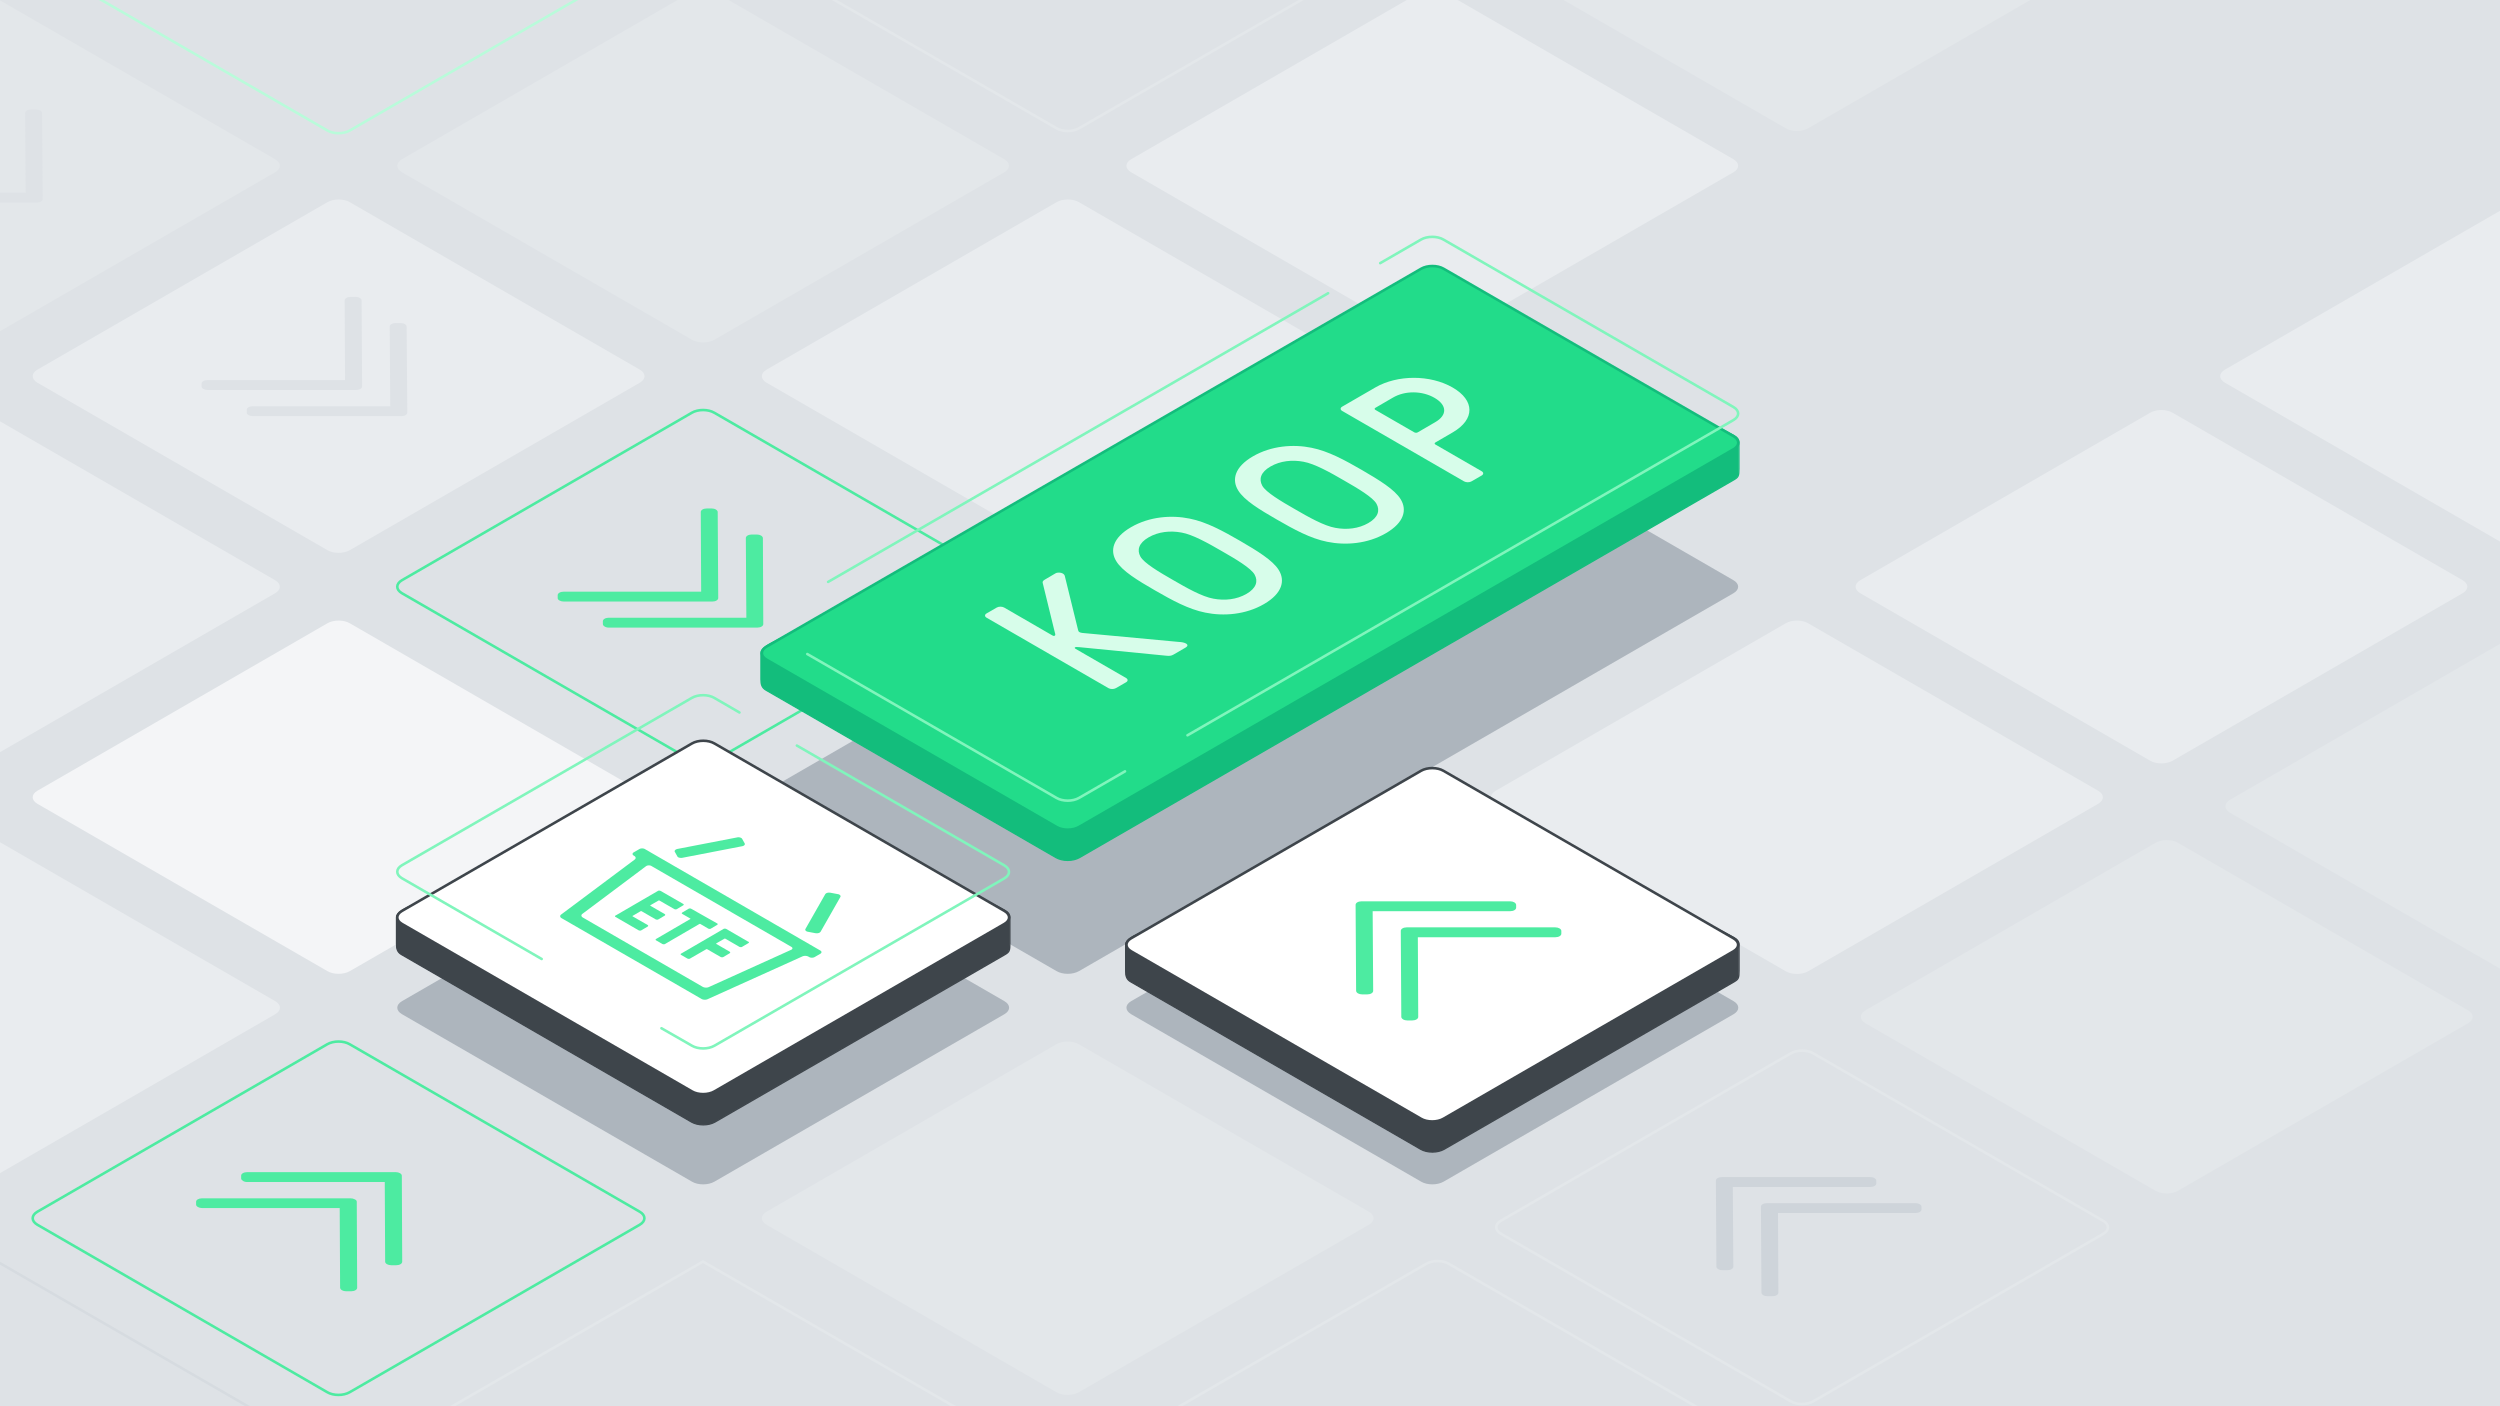 <svg xmlns="http://www.w3.org/2000/svg" xmlns:xlink="http://www.w3.org/1999/xlink" viewBox="0 0 1920 1080" xmlns:v="https://vecta.io/nano"><style><![CDATA[.L{fill:none}.M{stroke-miterlimit:10}.N{stroke-width:2}.O{fill:#e9ecef}.P{fill:#e3e7ea}.Q{fill:#4deba1}.R{fill:#dee2e6}.S{stroke:#e3e7ea}.T{fill:#adb5bd}.U{enable-background:new}.V{stroke-linecap:round}]]></style><path d="M-20-18.5h1960v1117H-20z" class="R"/><path d="M1148.7-30.1c-4.8-2.7-4.8-7.2 0-10l222.7-128.6c4.8-2.8 12.6-2.8 17.3 0l222.7 128.6c4.8 2.8 4.8 7.2 0 10L1388.7 98.5c-4.8 2.8-12.6 2.8-17.3 0L1148.7-30.1z" class="P"/><g class="L M N"><path d="M588.7-30.1c-4.8-2.7-4.8-7.2 0-10l222.7-128.6c4.8-2.8 12.6-2.8 17.3 0l222.7 128.6c4.8 2.8 4.8 7.2 0 10L828.7 98.5c-4.8 2.8-12.6 2.8-17.3 0L588.7-30.1z" class="S"/><path d="M28.7-28.4c-4.8-2.8-4.8-7.2 0-10L251.3-167c4.8-2.8 12.6-2.8 17.3 0L491.3-38.4c4.8 2.8 4.8 7.2 0 10L268.7 100.2c-4.8 2.8-12.6 2.8-17.3 0L28.7-28.4z" stroke="#b9fbda"/></g><path d="M-251.3 132.3c-4.8-2.8-4.8-7.2 0-10L-28.7-6.3c4.8-2.7 12.6-2.7 17.3 0l222.7 128.6c4.8 2.8 4.8 7.2 0 10L-11.3 260.9c-4.8 2.8-12.6 2.8-17.3 0l-222.7-128.6z" class="P"/><g class="L M N S"><use xlink:href="#A"/><path d="M1152.7 947.5c-4.8-2.8-4.8-7.2 0-10L1375.3 809c4.8-2.8 12.6-2.8 17.3 0l222.7 128.6c4.8 2.8 4.8 7.2 0 10l-222.7 128.6c-4.8 2.8-12.6 2.8-17.3 0l-222.6-128.7z"/></g><g class="P"><use xlink:href="#A" x="560" y="-323.3"/><use xlink:href="#A" x="840" y="-485"/></g><g stroke="#dee2e6" class="L M N"><use xlink:href="#A" x="556" y="-7"/><path d="M1708.7 940.6c-4.8-2.8-4.8-7.2 0-10L1931.3 802c4.8-2.8 12.6-2.8 17.3 0l222.7 128.6c4.8 2.8 4.8 7.2 0 10l-222.7 128.6c-4.8 2.8-12.6 2.8-17.3 0l-222.6-128.6z"/></g><path d="M807.1 931.7c.3.2.5.3.7.7l11 15.4 10.4 6c.5.3.5.8 0 1l-4.5 2.6c-.5.3-1.3.3-1.8 0l-10.4-6-26.7-6.3-1.3-.4c-.3-.2-.5-.5.1-.8l5.1-3a1.89 1.89 0 0 1 1.5-.1l15.6 4.1c.4.1.6.1.7.1.1-.1.1-.2-.1-.4l-7.1-9c-.3-.4-.2-.7.2-.9l5.1-3c.7-.3 1.2-.2 1.5 0zm6.8 31c.5.3.5.8 0 1l-15.3 8.9c-.5.3-1.3.3-1.8 0l-30-17.3c-.5-.3-.5-.8 0-1.1l4.5-2.6c.5-.3 1.3-.3 1.8 0l24.1 13.9c.3.2.6.2.9 0l9.5-5.5c.5-.3 1.3-.3 1.8 0l4.5 2.7zm74.3-42.9c.3.2.5.5-.1.9l-5.4 3.1a1.89 1.89 0 0 1-1.5.1l-15-3.8c-.3-.1-.4-.1-.5 0s-.1.1 0 .3l6.6 8.6c.3.4.2.7-.2.9l-5.4 3.1c-.6.3-1.3.2-1.5.1s-.5-.4-.7-.8l-8.2-12.2a.78.78 0 0 0-.4-.4c-.1-.1-.4-.2-.6-.2l-19-4.2c-.3-.1-.5-.2-.7-.3-.4-.2-.5-.5.2-.9l5.1-3c.4-.2.8-.3 1.5-.1l13.1 3.3c.3.1.4.1.5 0s.1-.1 0-.3l-5.7-7.6c-.3-.4-.2-.7.2-.9l5.1-3c.6-.4 1.2-.3 1.5-.1.2.1.4.3.4.4l7.3 11a.78.78 0 0 0 .4.4c.1.1.3.1.6.2l21 4.7c.7.4 1.1.5 1.4.7zm-26.9 15.4c.5.3.5.8 0 1.1l-5.3 3.1c-.8.4-1.5.4-2 .3l-23.4-6.4c-.4-.1-.6.1-.3.3l17.1 9.9c.5.3.5.8 0 1l-4.5 2.6c-.5.3-1.3.3-1.8 0l-30-17.3c-.5-.3-.5-.8 0-1.1l5.4-3.1c.7-.4 1.4-.3 1.9-.2l24.8 7.2c.4.1.6-.1.3-.3L825 921.6c-.5-.3-.5-.8 0-1.1l4.5-2.6c.5-.3 1.3-.3 1.8 0l30 17.3z" fill="#ced4da"/><path d="M299.9 1107.4l240-138.5 240 138.5-240 138.6z" class="L M N S"/><g class="R"><path d="M1403.3 624.4c.3.2.4.4.4.6s-.1.4-.4.6l-4.8 2.8a2.39 2.39 0 0 1-.9.2c-.4 0-.7-.1-1-.2l-26.3-15.2c-.3-.2-.7-.2-.9 0l-6 3.5a2.39 2.39 0 0 1-.9.2c-.4 0-.8-.1-1-.2l-4.9-2.9c-.3-.2-.4-.4-.4-.6s.1-.4.4-.5l19.7-11.5a2.39 2.39 0 0 1 .9-.2c.4 0 .7.1 1 .2l4.9 2.9c.3.2.4.4.4.6a.55.55 0 0 1-.3.5l-6 3.5c-.3.2-.3.4 0 .6l26.1 15.1zm-15.4-68.8c.8.5 1.1 1.2.7 1.8l-1.9 3.4c-.5.9-2.3 1.4-3.9 1.1l-46.2-8.9c-.5-.1-.9-.2-1.2-.4-.8-.5-1.1-1.2-.7-1.8l1.9-3.4c.5-.9 2.3-1.4 3.9-1.1l46.2 8.9c.5.1.9.2 1.2.4z"/><path d="M1476.5 605.7c1 .8.9 1.9-.3 2.7l-106.9 62.1c-1.3.7-3.2.8-4.6.2l-73.3-32.9c-1.4-.6-3.4-.5-4.6.2l-.5.3c-1.2.7-3.1.7-4.3 0l-4.3-2.5c-1.2-.7-1.2-1.8 0-2.5l133.8-77.8c1.2-.7 3.1-.7 4.3 0l4.3 2.5c1.2.7 1.2 1.8 0 2.5l-.5.3c-1.2.7-1.3 1.9-.3 2.7l57.2 42.2zM1368.3 661l91.6-53.3c1.2-.7 1.3-1.9.3-2.7l-49.5-36.7c-.1-.1-.2-.2-.4-.2-1.1-.6-2.7-.5-3.7.1l-106.7 62c-.1.1-.2.1-.4.2-.8.6-.6 1.5.3 2 .1.1.2.1.3.2l63.5 28.5c1.5.7 3.5.6 4.7-.1m16.9-26.1c.3.2.4.4.4.6s-.1.4-.4.6l-17.7 10.3c-.3.2-.6.2-1 .2-.3 0-.6-.1-.9-.3l-32.7-18.9c-.3-.2-.4-.4-.4-.6s.1-.4.4-.6l17.3-10a2.39 2.39 0 0 1 .9-.2c.4 0 .7.1 1 .2l4.9 2.9c.3.2.4.4.4.6a.55.55 0 0 1-.3.5l-11.2 6.5c-.3.2-.3.4 0 .6l5.9 3.4s.1 0 .1.1c.2.1.5.1.8.1l.1-.1 10.8-6.3c.3-.2.6-.2 1-.2s.7.1 1 .2l4.9 2.9c.3.2.4.4.4.6s-.1.4-.4.6l-10.7 6.2c-.3.1-.3.3-.1.5l6 3.5c.3.2.6.2.9.1l11.5-6.7c.3-.2.6-.2 1-.2s.7.1 1 .2l5.1 2.7z" class="U"/><path d="M1423 613.9a.55.55 0 0 1-.3.5l-4.9 2.8c-.3.2-.6.2-1 .2s-.7-.1-.9-.3l-32.7-18.9c-.3-.2-.4-.4-.4-.6s.1-.4.4-.6l16.8-9.8c.3-.2.6-.2 1-.2s.7.1 1 .2l4.9 2.9c.3.2.4.4.4.6s-.1.4-.4.6l-10.6 6.2c-.3.2-.3.4 0 .6l5.9 3.4s.1 0 .1.1c.2.1.5.1.8 0l.1-.1 10.1-5.9c.3-.2.6-.2 1-.2s.7.1 1 .2l4.9 2.9c.3.2.4.4.4.6s-.1.4-.4.6l-10.1 5.9c-.3.1-.3.3-.1.5l12.5 7.2c.4.1.5.3.5.6zm-150.3-24.8c.3.2.6.4.7.7l15.5 26.7c.5.9-.3 1.9-1.9 2.2l-5.8 1.1c-1.1.2-2.4 0-3.2-.4-.3-.2-.6-.4-.7-.7l-15.5-26.7c-.5-.9.3-1.9 1.9-2.2l5.8-1.1c1.2-.2 2.4 0 3.2.4zM814.8 300.9c.2.1.4.3.4.5s-.1.4-.4.6l-4.9 2.9c-.3.2-.6.2-1 .2a2.39 2.39 0 0 1-.9-.2l-6-3.5a.91.91 0 0 0-1 0l-26.1 15.2c-.3.2-.6.2-1 .2s-.7-.1-1-.2l-4.8-2.8c-.2-.1-.4-.3-.4-.5s.1-.4.4-.6l26.1-15.2c.3-.1.3-.4.1-.5l-6.1-3.5c-.2-.1-.4-.3-.4-.5s.1-.4.4-.6l4.9-2.9c.3-.2.6-.2 1-.2s.7.1 1 .2l19.7 11.4zm79.2 20.7c1.2.7 1.2 1.8 0 2.5l-4.3 2.5c-1.2.7-3.1.7-4.3 0l-.5-.3c-1.3-.7-3.2-.8-4.6-.2L807.4 359c-1.4.6-3.3.5-4.6-.2l-107.6-62.1c-1.2-.7-1.3-1.9-.3-2.7l56.6-42.3c1-.8.9-1.9-.3-2.7l-.5-.3c-1.2-.7-1.2-1.8 0-2.5l4.3-2.5c1.2-.7 3.1-.7 4.3 0L894 321.6zm-22.5-.5c.2-.1.3-.1.4-.2 1-.6.9-1.5-.1-2.1l-107.5-62.1c-.1-.1-.2-.1-.4-.2-1.2-.5-2.8-.3-3.7.3l-49 36.7c-1 .8-.9 1.9.3 2.7l92.2 53.3c1.3.7 3.2.8 4.6.2l63.2-28.6m-32.3-5.7c0 .2-.1.4-.4.6l-4.9 2.9c-.3.2-.6.2-1 .2s-.7-.1-1-.2l-10.7-6.2a.91.91 0 0 0-1 0l-5.9 3.4c-.3.1-.4.3-.2.5l.1.1 10.2 5.9c.3.2.4.4.4.6s-.1.4-.4.6l-4.9 2.9c-.3.2-.6.2-1 .2s-.7-.1-1-.2l-10.2-5.9c-.3-.2-.6-.2-.9-.1l-12.5 7.2c-.3.2-.6.2-1 .2-.3 0-.6-.1-.9-.2l-4.9-2.8c-.3-.2-.4-.4-.4-.6.1-.2.2-.4.5-.5l32.5-18.9c.3-.2.6-.2 1-.2s.7.1 1 .2l16.9 9.8c.5 0 .7.2.6.5zM761.4 302c.3.2.4.4.4.6s-.1.4-.4.6l-4.9 2.9c-.3.2-.6.2-1 .2s-.7-.1-1-.2l-17.8-10.3c-.3-.2-.4-.4-.4-.6s.2-.4.5-.5l32.5-18.9c.3-.2.6-.2 1-.2s.7.1 1 .2l17.4 10c.2.1.4.3.4.5s-.1.4-.4.6l-4.9 2.9c-.3.2-.6.2-1 .2a2.39 2.39 0 0 1-.9-.2l-11.3-6.5a.91.91 0 0 0-1 0l-5.9 3.4c-.3.1-.4.3-.2.5l.1.1 10.9 6.3c.3.2.4.4.4.6s-.1.4-.4.6l-4.9 2.9c-.3.2-.6.2-1 .2s-.7-.1-1-.2l-10.7-6.2c-.3-.2-.6-.2-.9-.1l-6 3.5c-.3.1-.3.3-.1.5l11.5 6.6z"/><use xlink:href="#B"/><use xlink:href="#C"/><path d="M350 633.6c1.2.7 1.2 1.8 0 2.5l-4.3 2.5c-1.2.7-3.1.7-4.3 0l-.5-.3c-1.3-.7-3.2-.8-4.6-.2L263.4 671c-1.4.6-3.4.5-4.6-.2l-107.6-62.1c-1.2-.7-1.3-1.9-.3-2.7l56.6-42.3c1-.8.9-1.9-.3-2.7l-.5-.3c-1.2-.7-1.2-1.8 0-2.5l4.3-2.5c1.2-.7 3.1-.7 4.3 0L350 633.6zm-22.5-.5c.2-.1.3-.1.4-.2 1-.6.9-1.5-.1-2.1l-107.5-62.1c-.1-.1-.2-.1-.4-.2-1.2-.5-2.8-.3-3.7.3l-49 36.7c-1 .8-.9 1.9.3 2.7l92.2 53.3c1.3.7 3.2.8 4.6.2l63.2-28.6M217.4 614c.3.2.4.4.4.6s-.1.4-.4.6l-4.9 2.8c-.3.2-.6.2-1 .2s-.7-.1-1-.2l-17.8-10.3c-.3-.2-.4-.4-.4-.6s.2-.4.5-.5l32.5-18.9c.3-.2.6-.2 1-.2s.7.1 1 .2l17.4 10c.2.1.4.3.4.5s-.1.4-.4.6l-4.9 2.9c-.3.2-.6.2-1 .2a2.39 2.39 0 0 1-.9-.2l-11.3-6.5a.91.91 0 0 0-1 0l-5.9 3.4c-.3.1-.3.3-.2.5l.1.1 10.9 6.3c.3.2.4.4.4.6s-.1.4-.4.6l-4.9 2.9c-.3.2-.6.2-1 .2s-.7-.1-1-.2l-10.7-6.2c-.3-.2-.6-.2-.9-.1l-6 3.5c-.3.1-.3.3-.1.5l11.5 6.7z"/><path d="M270.8 612.9c.2.1.4.3.4.5s-.1.4-.4.6l-4.9 2.9c-.3.2-.6.2-1 .2a2.39 2.39 0 0 1-.9-.2l-6-3.5a.91.91 0 0 0-1 0l-26.1 15.2c-.3.2-.6.2-1 .2s-.7-.1-1-.2l-4.8-2.8c-.2-.1-.4-.3-.4-.5s.1-.4.4-.6l26.1-15.2c.3-.1.3-.4.1-.5l-6.1-3.5c-.2-.1-.4-.3-.4-.5s.1-.4.4-.6l4.9-2.9c.3-.2.6-.2 1-.2a2.39 2.39 0 0 1 .9.2l19.8 11.4zm24.4 14.5c0 .2-.1.4-.4.6l-4.9 2.9c-.3.2-.6.2-1 .2s-.7-.1-1-.2l-10.7-6.2a.91.91 0 0 0-1 0l-5.9 3.4c-.3.1-.3.3-.2.5l.1.1 10.2 5.9c.3.2.4.4.4.6s-.1.4-.4.6l-4.9 2.9c-.3.2-.6.2-1 .2s-.7-.1-1-.2l-10.2-5.9c-.3-.2-.6-.2-.9-.1l-12.5 7.2c-.3.2-.6.2-1 .2-.3 0-.6-.1-.9-.2l-4.9-2.8c-.3-.2-.4-.4-.4-.6.1-.2.2-.4.5-.5l32.5-18.9c.3-.2.6-.2 1-.2s.7.1 1 .2l16.9 9.8c.5 0 .6.2.6.5z" class="U"/><use xlink:href="#B" x="-544" y="312"/><use xlink:href="#C" x="-544" y="312"/></g><path d="M588.7 617.3c-4.8-2.8-4.8-7.2 0-10L1091.3 317c4.8-2.8 12.6-2.8 17.3 0l222.7 128.6c4.8 2.8 4.8 7.2 0 10L828.7 745.8c-4.8 2.8-12.6 2.8-17.3 0L588.7 617.3z" class="T"/><path d="M28.7 617.3c-4.8-2.8-4.8-7.2 0-10l222.7-128.6c4.8-2.8 12.6-2.8 17.3 0l222.7 128.6c4.8 2.8 4.8 7.2 0 10L268.7 745.8c-4.8 2.8-12.6 2.8-17.3 0L28.7 617.3z" fill="#f4f5f7"/><path d="M-251.3 778.9c-4.8-2.8-4.8-7.2 0-10l222.7-128.6c4.8-2.8 12.6-2.8 17.3 0l222.7 128.6c4.8 2.8 4.8 7.2 0 10L-11.3 907.5c-4.8 2.8-12.6 2.8-17.3 0l-222.7-128.6z" class="O"/><path d="M308.7 455.6c-4.8-2.8-4.8-7.2 0-10L531.3 317c4.8-2.8 12.6-2.8 17.3 0l222.7 128.6c4.8 2.8 4.8 7.2 0 10L548.7 584.2c-4.8 2.8-12.6 2.8-17.3 0L308.7 455.6z" stroke="#4deba1" class="L M N"/><path d="M-251.3 455.6c-4.8-2.8-4.8-7.2 0-10L-28.7 317c4.8-2.8 12.6-2.8 17.3 0l222.7 128.6c4.8 2.8 4.8 7.2 0 10L-11.3 584.2c-4.8 2.8-12.6 2.8-17.3 0l-222.7-128.6z" class="O"/><path d="M308.7 778.9c-4.8-2.8-4.8-7.2 0-10l222.7-128.6c4.8-2.8 12.6-2.8 17.3 0l222.7 128.6c4.8 2.8 4.8 7.2 0 10L548.7 907.5c-4.8 2.8-12.6 2.8-17.3 0L308.7 778.9z" class="T"/><path d="M588.7 293.9c-4.8-2.8-4.8-7.2 0-10l222.7-128.6c4.8-2.8 12.6-2.8 17.3 0l222.7 128.6c4.8 2.8 4.8 7.2 0 10L828.7 422.5c-4.8 2.8-12.6 2.8-17.3 0L588.7 293.9zm280-161.6c-4.8-2.8-4.8-7.2 0-10L1091.3-6.3c4.8-2.7 12.6-2.7 17.3 0l222.7 128.6c4.8 2.8 4.8 7.2 0 10l-222.7 128.6c-4.8 2.8-12.6 2.8-17.3 0L868.7 132.3z" class="O"/><path d="M308.7 132.3c-4.8-2.8-4.8-7.2 0-10L531.3-6.3c4.8-2.7 12.6-2.7 17.3 0l222.7 128.6c4.8 2.8 4.8 7.2 0 10L548.7 260.9c-4.8 2.8-12.6 2.8-17.3 0L308.7 132.3zm280 808.3c-4.8-2.8-4.8-7.2 0-10L811.3 802c4.8-2.8 12.6-2.8 17.3 0l222.7 128.6c4.8 2.8 4.8 7.2 0 10l-222.7 128.6c-4.8 2.8-12.6 2.8-17.3 0L588.7 940.6z" class="P"/><path d="M868.7 778.9c-4.8-2.8-4.8-7.2 0-10l222.7-128.6c4.8-2.8 12.6-2.8 17.3 0l222.7 128.6c4.8 2.8 4.8 7.2 0 10l-222.7 128.6c-4.8 2.8-12.6 2.8-17.3 0L868.7 778.9z" class="T"/><g class="O"><use xlink:href="#A" x="276" y="-491.9"/><path d="M1428.7 455.6c-4.8-2.8-4.8-7.2 0-10L1651.3 317c4.8-2.8 12.6-2.8 17.3 0l222.7 128.6c4.8 2.8 4.8 7.2 0 10l-222.7 128.6c-4.8 2.8-12.6 2.8-17.3 0l-222.6-128.6z"/><use xlink:href="#A" x="836" y="-815.3"/></g><g fill="#3e454b"><path d="M1100 884.8c-3.4 0-6.5-.8-8.9-2.1L868.4 754.1c-3.3-1.9-4-4.5-4-8.3v-20.2c0-1.6.8-3.6 6.4-6.9 8.8-5.1 218.1-103.1 220.2-104.1 2.3-1.4 5.5-2.1 8.9-2.1s6.5.8 8.9 2.1c2 .9 201.5 93.2 222.8 105.5 2.5 1.4 3.7 3.2 3.7 5.4v20c0 5.9-.6 6.7-3.8 8.6l-222.7 128.6c-2.3 1.3-5.4 2.1-8.8 2.1z"/><path d="M1100 613c3.1 0 6.3.7 8.7 2.1l222.8 105.5c1.8 1 3.5 2.6 3.5 4.9v20c0 5.7-.5 6.3-3.6 8.1l-222.7 128.6c-2.4 1.4-5.5 2.1-8.7 2.1-3.1 0-6.3-.7-8.7-2.1L868.7 753.7c-3.1-1.8-3.7-4.2-3.7-7.9v-20.2c0-.9.1-2.9 6.2-6.4 8.9-5.1 220.2-104 220.2-104 2.3-1.5 5.5-2.2 8.6-2.2m0-1c-3.4 0-6.7.8-9.1 2.2L870.7 718.3c-5.9 3.4-6.7 5.6-6.7 7.3v20.2c0 3.9.7 6.7 4.2 8.7l222.7 128.6c2.5 1.4 5.7 2.2 9.2 2.2s6.7-.8 9.2-2.2L1332 754.5c3.6-2.1 4.1-3.2 4.1-9v-20c0-2.3-1.3-4.3-4-5.8-21.2-12.3-219-103.8-222.8-105.6-2.6-1.3-5.9-2.1-9.3-2.1h0z"/></g><use xlink:href="#D" fill="#fff"/><use xlink:href="#D" stroke="#3e454b" class="L M N"/><path d="M1054.2 699.8l.4 61.2c0 1.5-2 2.7-4.6 2.7h-3.8c-1.3 0-2.4-.3-3.3-.8-.8-.5-1.3-1.1-1.4-1.9l-.4-66.1c0-1.5 2-2.7 4.6-2.7h114c1.3 0 2.4.3 3.3.8.8.5 1.3 1.1 1.4 1.9v2.2c0 1.5-2 2.7-4.6 2.7h-105.6zm34.7 20l.3 61.2c0 1.5-2 2.7-4.6 2.7h-3.8c-1.2 0-2.4-.3-3.2-.8s-1.4-1.2-1.4-1.9l-.4-66.1c0-1.5 2-2.7 4.6-2.7h114c1.3 0 2.4.3 3.3.8.8.5 1.4 1.1 1.4 1.9v2.2c0 1.5-2 2.7-4.6 2.7h-105.6z" class="Q"/><g fill="#13bd7c"><path d="M820 660.8c-3.4 0-6.5-.8-8.9-2.1L588.4 530.1c-3.3-1.9-4-4.5-4-8.3v-20.2c0-1.6.8-3.6 6.4-6.9 8.8-5.1 495.3-263.1 500.2-265.7 2.4-1.4 5.5-2.1 8.9-2.1s6.5.8 8.9 2.1c2 .9 201.5 93.2 222.8 105.5 2.5 1.4 3.7 3.2 3.7 5.4v20c0 5.6-.4 6.6-3.8 8.6L828.9 658.7c-2.4 1.3-5.5 2.1-8.9 2.1z"/><path d="M1100 227.4c3.1 0 6.3.7 8.7 2.1L1331.5 335c1.8 1 3.5 2.6 3.5 4.9v20c0 5.7-.5 6.3-3.6 8.1L828.7 658.2c-2.4 1.4-5.5 2.1-8.7 2.1s-6.3-.7-8.7-2.1L588.7 529.7c-3.1-1.8-3.7-4.2-3.7-7.9v-20.2c0-.9.1-2.9 6.2-6.4 8.9-5.1 500.2-265.7 500.2-265.7 2.3-1.4 5.5-2.1 8.6-2.1m0-1c-3.5 0-6.7.8-9.2 2.2L590.6 494.3c-5.9 3.4-6.7 5.6-6.7 7.3v20.2c0 3.9.7 6.7 4.2 8.7l222.7 128.6c2.5 1.4 5.7 2.2 9.2 2.2s6.7-.8 9.2-2.2l502.7-290.2c3.6-2.1 4.1-3.2 4.1-9v-20c0-2.3-1.3-4.3-4-5.8-21.2-12.3-219.1-103.8-222.8-105.6-2.5-1.4-5.8-2.1-9.2-2.1h0z"/></g><use xlink:href="#E" fill="#22dc8a"/><use xlink:href="#E" stroke="#13bd7c" class="L M N"/><g fill="#d7fdea"><use xlink:href="#F"/><use xlink:href="#F" x="-93.6" y="54.4"/><path d="M910.8 494.2c1.6.9 1.5 2.1-.2 3.1l-9.3 5.4c-1.8 1.1-3.5 1.1-5.5.9l-67.1-6.6c-2-.2-2.7-.1-3.1.2-.4.2-.3.7.6 1.2l38.6 22.3c1.6.9 1.6 2.4 0 3.3l-7.8 4.5c-1.6.9-4.1.9-5.7 0l-93.6-54.1c-1.6-.9-1.6-2.4 0-3.3l7.8-4.5c1.5-.9 4.1-.9 5.7 0l37 21.4c.7.4 1.3.6 1.8.2.6-.3.6-1 .1-2.5l-9.3-38c-.1-.6-.3-1.5 1.7-2.6l8-4.7c1.7-1 4.2-.8 5.8.1.7.4 1.2 1 1.4 1.6L828 484c.1.6.4 1.1 1.1 1.5.4.2 1.1.5 2.1.6l74.1 6.9c2.6.1 4.4.6 5.5 1.2zm227.1-132.3c1.6.9 1.6 2.4 0 3.3l-7.8 4.5c-1.5.9-4.1.9-5.7 0l-93.6-54.1c-1.6-.9-1.6-2.4 0-3.3l25.4-14.7c17.1-9.9 42.2-9.9 59.4 0s17.2 24.5.2 34.4l-13.4 7.8c-.8.5-.8 1.1 0 1.6l35.5 20.5zm-49-29.9l13.4-7.8c9.3-5.4 9.1-13-.5-18.6s-22.8-5.7-32.1-.2l-13.4 7.8c-.8.5-.8 1.1 0 1.6l29.8 17.2c.9.5 2 .5 2.8 0"/></g><path d="M1060 202.1l31.3-18.1c4.8-2.8 12.6-2.8 17.3 0l222.7 128.6c4.8 2.8 4.8 7.2 0 10L912 564.7M636 446.9l384-221.7M864 592.4l-35.3 20.4c-4.8 2.8-12.6 2.8-17.3 0L620 502.3" stroke="#80f5bc" class="L M N V"/><path d="M551.6 459.3c0 1.5-2 2.7-4.6 2.7H433c-1.3 0-2.4-.3-3.3-.8s-1.4-1.1-1.4-1.9v-2.2c0-1.5 2-2.7 4.6-2.7h105.6l-.3-61.2c0-1.5 2-2.7 4.6-2.7h3.8c1.2 0 2.4.3 3.2.8s1.4 1.2 1.4 1.9l.4 66.1zm34.6 20c0 1.5-2 2.7-4.6 2.7h-114c-1.3 0-2.4-.3-3.2-.8s-1.4-1.1-1.4-1.9v-2.2c0-1.5 2-2.7 4.6-2.7h105.6l-.4-61.2c0-1.5 2-2.7 4.6-2.7h3.8c1.3 0 2.4.3 3.3.8.8.5 1.3 1.1 1.4 1.9l.3 66.1z" class="Q"/><path d="M28.7 293.9c-4.8-2.8-4.8-7.2 0-10l222.7-128.6c4.8-2.8 12.6-2.8 17.3 0l222.7 128.6c4.8 2.8 4.8 7.2 0 10L268.7 422.5c-4.8 2.8-12.6 2.8-17.3 0L28.7 293.9z" class="O"/><path d="M312.8 316.9c0 1.5-2 2.7-4.6 2.7h-114c-1.3 0-2.4-.3-3.3-.8s-1.4-1.1-1.4-1.9v-2.2c0-1.5 2-2.7 4.6-2.7h105.6l-.4-61.2c0-1.5 2-2.7 4.6-2.7h3.8c1.3 0 2.4.3 3.2.8s1.4 1.1 1.4 1.9l.5 66.1zm-34.7-20.1c0 1.5-2 2.7-4.6 2.7h-114c-1.3 0-2.4-.3-3.3-.8-.8-.5-1.4-1.1-1.4-1.9v-2.2c0-1.5 2-2.7 4.6-2.7H265l-.3-61.2c0-1.5 2-2.7 4.6-2.7h3.8c1.2 0 2.4.3 3.2.8s1.4 1.1 1.4 1.9l.4 66.1zM32.8 152.9c0 1.5-2 2.7-4.6 2.7h-114c-1.3 0-2.4-.3-3.3-.8-.8-.5-1.3-1.1-1.4-1.9v-2.2c0-1.5 2-2.7 4.6-2.7H19.7l-.4-61.2c0-1.5 2-2.7 4.6-2.7h3.8c1.3 0 2.4.3 3.2.8s1.4 1.1 1.4 1.9l.5 66.1z" class="R"/><path d="M1330.8 911.6l.4 61.2c0 1.5-2 2.7-4.6 2.7h-3.8c-1.3 0-2.4-.3-3.2-.8s-1.4-1.1-1.4-1.9l-.4-66.1c0-1.5 2-2.7 4.6-2.7h114c1.3 0 2.4.3 3.2.8s1.4 1.1 1.4 1.9v2.2c0 1.5-2 2.7-4.6 2.7h-105.6zm34.7 20l.3 61.2c0 1.5-2 2.7-4.6 2.7h-3.8c-1.2 0-2.4-.3-3.2-.8s-1.4-1.1-1.4-1.9l-.4-66.1c0-1.5 2-2.7 4.6-2.7h114c1.3 0 2.4.3 3.3.8.8.5 1.4 1.1 1.4 1.9v2.2c0 1.5-2 2.7-4.6 2.7h-105.6z" fill="#ced4da"/><g fill="#3e454b"><path d="M540 863.9c-3.4 0-6.5-.8-8.9-2.1L308.4 733.2c-3.3-1.9-4-4.5-4-8.3v-20.2c0-1.6.8-3.6 6.4-6.9 8.8-5.1 218.1-103.1 220.2-104.1 2.3-1.4 5.5-2.1 8.9-2.1s6.5.8 8.9 2.1c2 .9 201.5 93.2 222.8 105.5 2.5 1.4 3.7 3.2 3.7 5.4v20c0 5.6-.4 6.6-3.8 8.6L548.9 861.7c-2.4 1.4-5.5 2.2-8.9 2.2z"/><path d="M540 592.1c3.1 0 6.3.7 8.7 2.1l222.8 105.5c1.8 1 3.5 2.6 3.5 4.9v20c0 5.7-.5 6.3-3.6 8.1L548.7 861.3c-2.4 1.4-5.5 2.1-8.7 2.1s-6.3-.7-8.7-2.1L308.7 732.7c-3.1-1.8-3.7-4.2-3.7-7.9v-20.2c0-.9.1-2.9 6.2-6.4 8.9-5.1 220.2-104 220.2-104 2.3-1.4 5.5-2.1 8.6-2.1m0-1c-3.4 0-6.7.8-9.1 2.2L310.7 697.4c-5.9 3.4-6.7 5.6-6.7 7.3v20.2c0 3.9.7 6.7 4.2 8.7l222.7 128.6c2.5 1.4 5.7 2.2 9.2 2.2s6.7-.8 9.2-2.2L772 733.6c3.6-2.1 4.1-3.2 4.1-9v-20c0-2.3-1.3-4.3-4-5.8-21.2-12.3-219-103.8-222.8-105.6-2.6-1.3-5.9-2.1-9.3-2.1h0z"/></g><use xlink:href="#G" fill="#fff"/><use xlink:href="#G" stroke="#3e454b" class="L M N"/><g class="Q"><path d="M575.2 723.7c0 .2-.1.4-.4.6l-4.9 2.9c-.3.2-.6.2-1 .2s-.7-.1-1-.2l-10.7-6.2c-.3-.2-.6-.2-1 0l-5.9 3.4c-.3.1-.3.3-.2.5l.1.1 10.2 5.9c.3.2.4.4.4.6s-.1.4-.4.6l-4.9 2.9c-.3.2-.6.2-1 .2s-.7-.1-1-.2l-10.2-5.9c-.3-.2-.6-.2-.9-.1l-12.5 7.2c-.3.2-.6.2-1 .2-.3 0-.6-.1-.9-.2l-4.9-2.8c-.3-.2-.4-.4-.4-.6.1-.2.2-.4.5-.5l32.5-18.9c.3-.2.6-.2 1-.2s.7.1 1 .2l16.9 9.8c.5.1.6.3.6.5zm-77.8-13.3c.3.2.4.4.4.6s-.1.4-.4.6l-4.9 2.9c-.3.2-.6.2-1 .2s-.7-.1-1-.2l-17.8-10.3c-.3-.2-.4-.4-.4-.6s.2-.4.5-.5l32.5-18.9c.3-.2.6-.2 1-.2s.7.1 1 .2l17.4 10c.2.1.4.3.4.5s-.1.4-.4.6l-4.9 2.9c-.3.2-.6.2-1 .2a2.39 2.39 0 0 1-.9-.2l-11.3-6.5c-.3-.2-.6-.2-1 0l-5.9 3.4c-.3.1-.3.3-.2.5l.1.1 10.9 6.3c.3.2.4.4.4.6s-.1.4-.4.6l-4.9 2.9c-.3.2-.6.2-1 .2s-.7-.1-1-.2l-10.7-6.2c-.3-.2-.6-.2-.9-.1l-6 3.5c-.3.1-.3.4-.1.5l11.5 6.6zm71.9-66.8c.3.2.6.4.7.7l1.9 3.4c.5.9-.3 1.9-1.9 2.2l-46 8.9c-1.1.2-2.4 0-3.1-.4-.3-.2-.6-.4-.7-.7l-1.9-3.4c-.6-.9.3-1.9 1.9-2.3l46.1-8.9c1-.2 2.2 0 3 .5z"/><use xlink:href="#C" x="-264" y="408.4"/><path d="M630 730c1.2.7 1.2 1.8 0 2.5l-4.3 2.5c-1.2.7-3.1.7-4.3 0l-.5-.3c-1.3-.7-3.2-.8-4.6-.2l-72.9 32.9c-1.4.6-3.4.5-4.6-.2l-107.6-62.1c-1.2-.7-1.3-1.9-.3-2.7l56.6-42.3c1-.8.9-1.9-.3-2.7l-.5-.3c-1.2-.7-1.2-1.8 0-2.5l4.3-2.5c1.2-.7 3.1-.7 4.3 0L630 730zm-22.5-.5c.2-.1.3-.1.4-.2 1-.6.9-1.5-.1-2.1l-107.5-62.1c-.1-.1-.2-.1-.4-.2-1.2-.5-2.8-.3-3.7.3l-49 36.7c-1 .8-.9 1.9.3 2.7l92.2 53.3c1.3.7 3.2.8 4.6.2l63.2-28.6m-56.7-20.3c.2.1.4.3.4.5s-.1.4-.4.6l-4.9 2.9c-.3.2-.6.2-1 .2a2.39 2.39 0 0 1-.9-.2l-6-3.5c-.3-.2-.6-.2-1 0L510.7 725c-.3.2-.6.2-1 .2s-.7-.1-1-.2l-4.8-2.8c-.2-.1-.4-.3-.4-.5s.1-.4.4-.6l26.1-15.2c.3-.1.3-.4.1-.5l-6.1-3.5c-.2-.1-.4-.3-.4-.5s.1-.4.4-.6l4.9-2.9c.3-.2.6-.2 1-.2s.7.1.9.2l20 11.3z"/></g><g class="L M N"><path d="M416 736.5l-107.3-62c-4.8-2.8-4.8-7.2 0-10L531.3 536c4.8-2.8 12.6-2.8 17.3 0l19.3 11.2m44.1 25.4l159.3 92c4.8 2.8 4.8 7.2 0 10L548.7 803.1c-4.8 2.8-12.6 2.8-17.3 0L508 789.7" stroke="#80f5bc" class="V"/><path d="M28.7 940.6c-4.8-2.8-4.8-7.2 0-10L251.3 802c4.8-2.8 12.6-2.8 17.3 0l222.7 128.6c4.8 2.8 4.8 7.2 0 10l-222.7 128.6c-4.8 2.8-12.6 2.8-17.3 0L28.7 940.6z" stroke="#4deba1"/><use xlink:href="#A" x="-1124" y="-7" stroke="#d6dbe0"/></g><path d="M274 922.9l.3 66.1c0 1.5-2 2.7-4.6 2.7h-3.8c-1.3 0-2.4-.3-3.3-.8-.8-.5-1.3-1.1-1.4-1.9l-.3-61.2H155.3c-1.3 0-2.4-.3-3.3-.8-.8-.5-1.4-1.1-1.4-1.9v-2.2c0-1.4 2-2.6 4.6-2.6h114c1.3 0 2.4.3 3.3.8.9.4 1.5 1 1.5 1.8zm-88.8-17.8v-2.2c0-1.5 2-2.7 4.6-2.7h114.1c1.3 0 2.4.3 3.3.8.8.5 1.4 1.1 1.4 1.9l.3 66.1c0 1.5-2 2.7-4.6 2.7h-3.8c-1.3 0-2.4-.3-3.3-.8-.8-.5-1.4-1.1-1.4-1.9l-.3-61.2H189.9c-1.3 0-2.4-.3-3.2-.8s-1.5-1.2-1.5-1.9z" class="Q"/><defs><path id="A" d="M872.7 1109.2c-4.8-2.8-4.8-7.2 0-10l222.7-128.6c4.8-2.8 12.6-2.8 17.3 0l222.7 128.6c4.8 2.8 4.8 7.2 0 10l-222.7 128.6c-4.8 2.8-12.6 2.8-17.3 0l-222.7-128.6z"/><path id="B" d="M833.3 235.2c.3.2.6.4.7.7l1.9 3.4c.5.9-.3 1.9-1.9 2.2l-46 8.9c-1.1.2-2.4 0-3.1-.4-.3-.2-.6-.4-.7-.7l-1.9-3.4c-.6-.9.3-1.9 1.9-2.3l46.1-8.9c1-.1 2.2 0 3 .5z"/><path id="C" d="M908.7 278.7c.8.5 1.1 1.2.7 1.8l-15.2 26.7c-.5.9-2.3 1.4-3.9 1.1l-5.8-1.1c-.5-.1-.9-.2-1.2-.4-.8-.5-1.1-1.2-.7-1.8l15.2-26.7c.5-.9 2.2-1.4 3.9-1.1l5.8 1.1c.4 0 .9.2 1.2.4z"/><path id="D" d="M868.7 730.6c-4.8-2.8-4.8-7.2 0-10L1091.3 592c4.8-2.8 12.6-2.8 17.3 0l222.7 128.6c4.8 2.8 4.8 7.2 0 10l-222.7 128.6c-4.8 2.8-12.6 2.8-17.3 0L868.7 730.6z"/><path id="E" d="M588.7 506.6c-4.8-2.8-4.8-7.2 0-10l502.7-290.2c4.8-2.8 12.6-2.8 17.3 0L1331.4 335c4.8 2.8 4.8 7.2 0 10L828.7 635.1c-4.8 2.8-12.6 2.8-17.3 0L588.7 506.6z"/><path id="F" d="M1075.7 383.4c5 8.1 2.8 17.9-11.3 26.1s-31.1 9.5-45.1 6.6c-13-2.6-25.5-9.5-38.7-17.1s-25.1-14.8-29.7-22.4c-5-8.1-2.8-17.9 11.3-26.1s31.1-9.5 45.1-6.6c13 2.6 25.5 9.5 38.7 17.1 13.2 7.7 25.1 14.9 29.7 22.4zm-50.1 22c8.6 1.6 17.7.7 25.3-3.7s9-9.7 6.3-14.7-14.5-12-25-18c-10.5-6.1-22.6-12.9-31.2-14.4-8.6-1.6-17.7-.7-25.3 3.7s-9 9.7-6.3 14.7 14.5 12 25 18c10.5 6.1 22.5 12.9 31.2 14.4"/><path id="G" d="M308.7 709.6c-4.8-2.8-4.8-7.2 0-10L531.4 571c4.8-2.8 12.6-2.8 17.3 0l222.7 128.6c4.8 2.8 4.8 7.2 0 10L548.7 838.2c-4.8 2.8-12.6 2.8-17.3 0L308.7 709.6z"/></defs></svg>